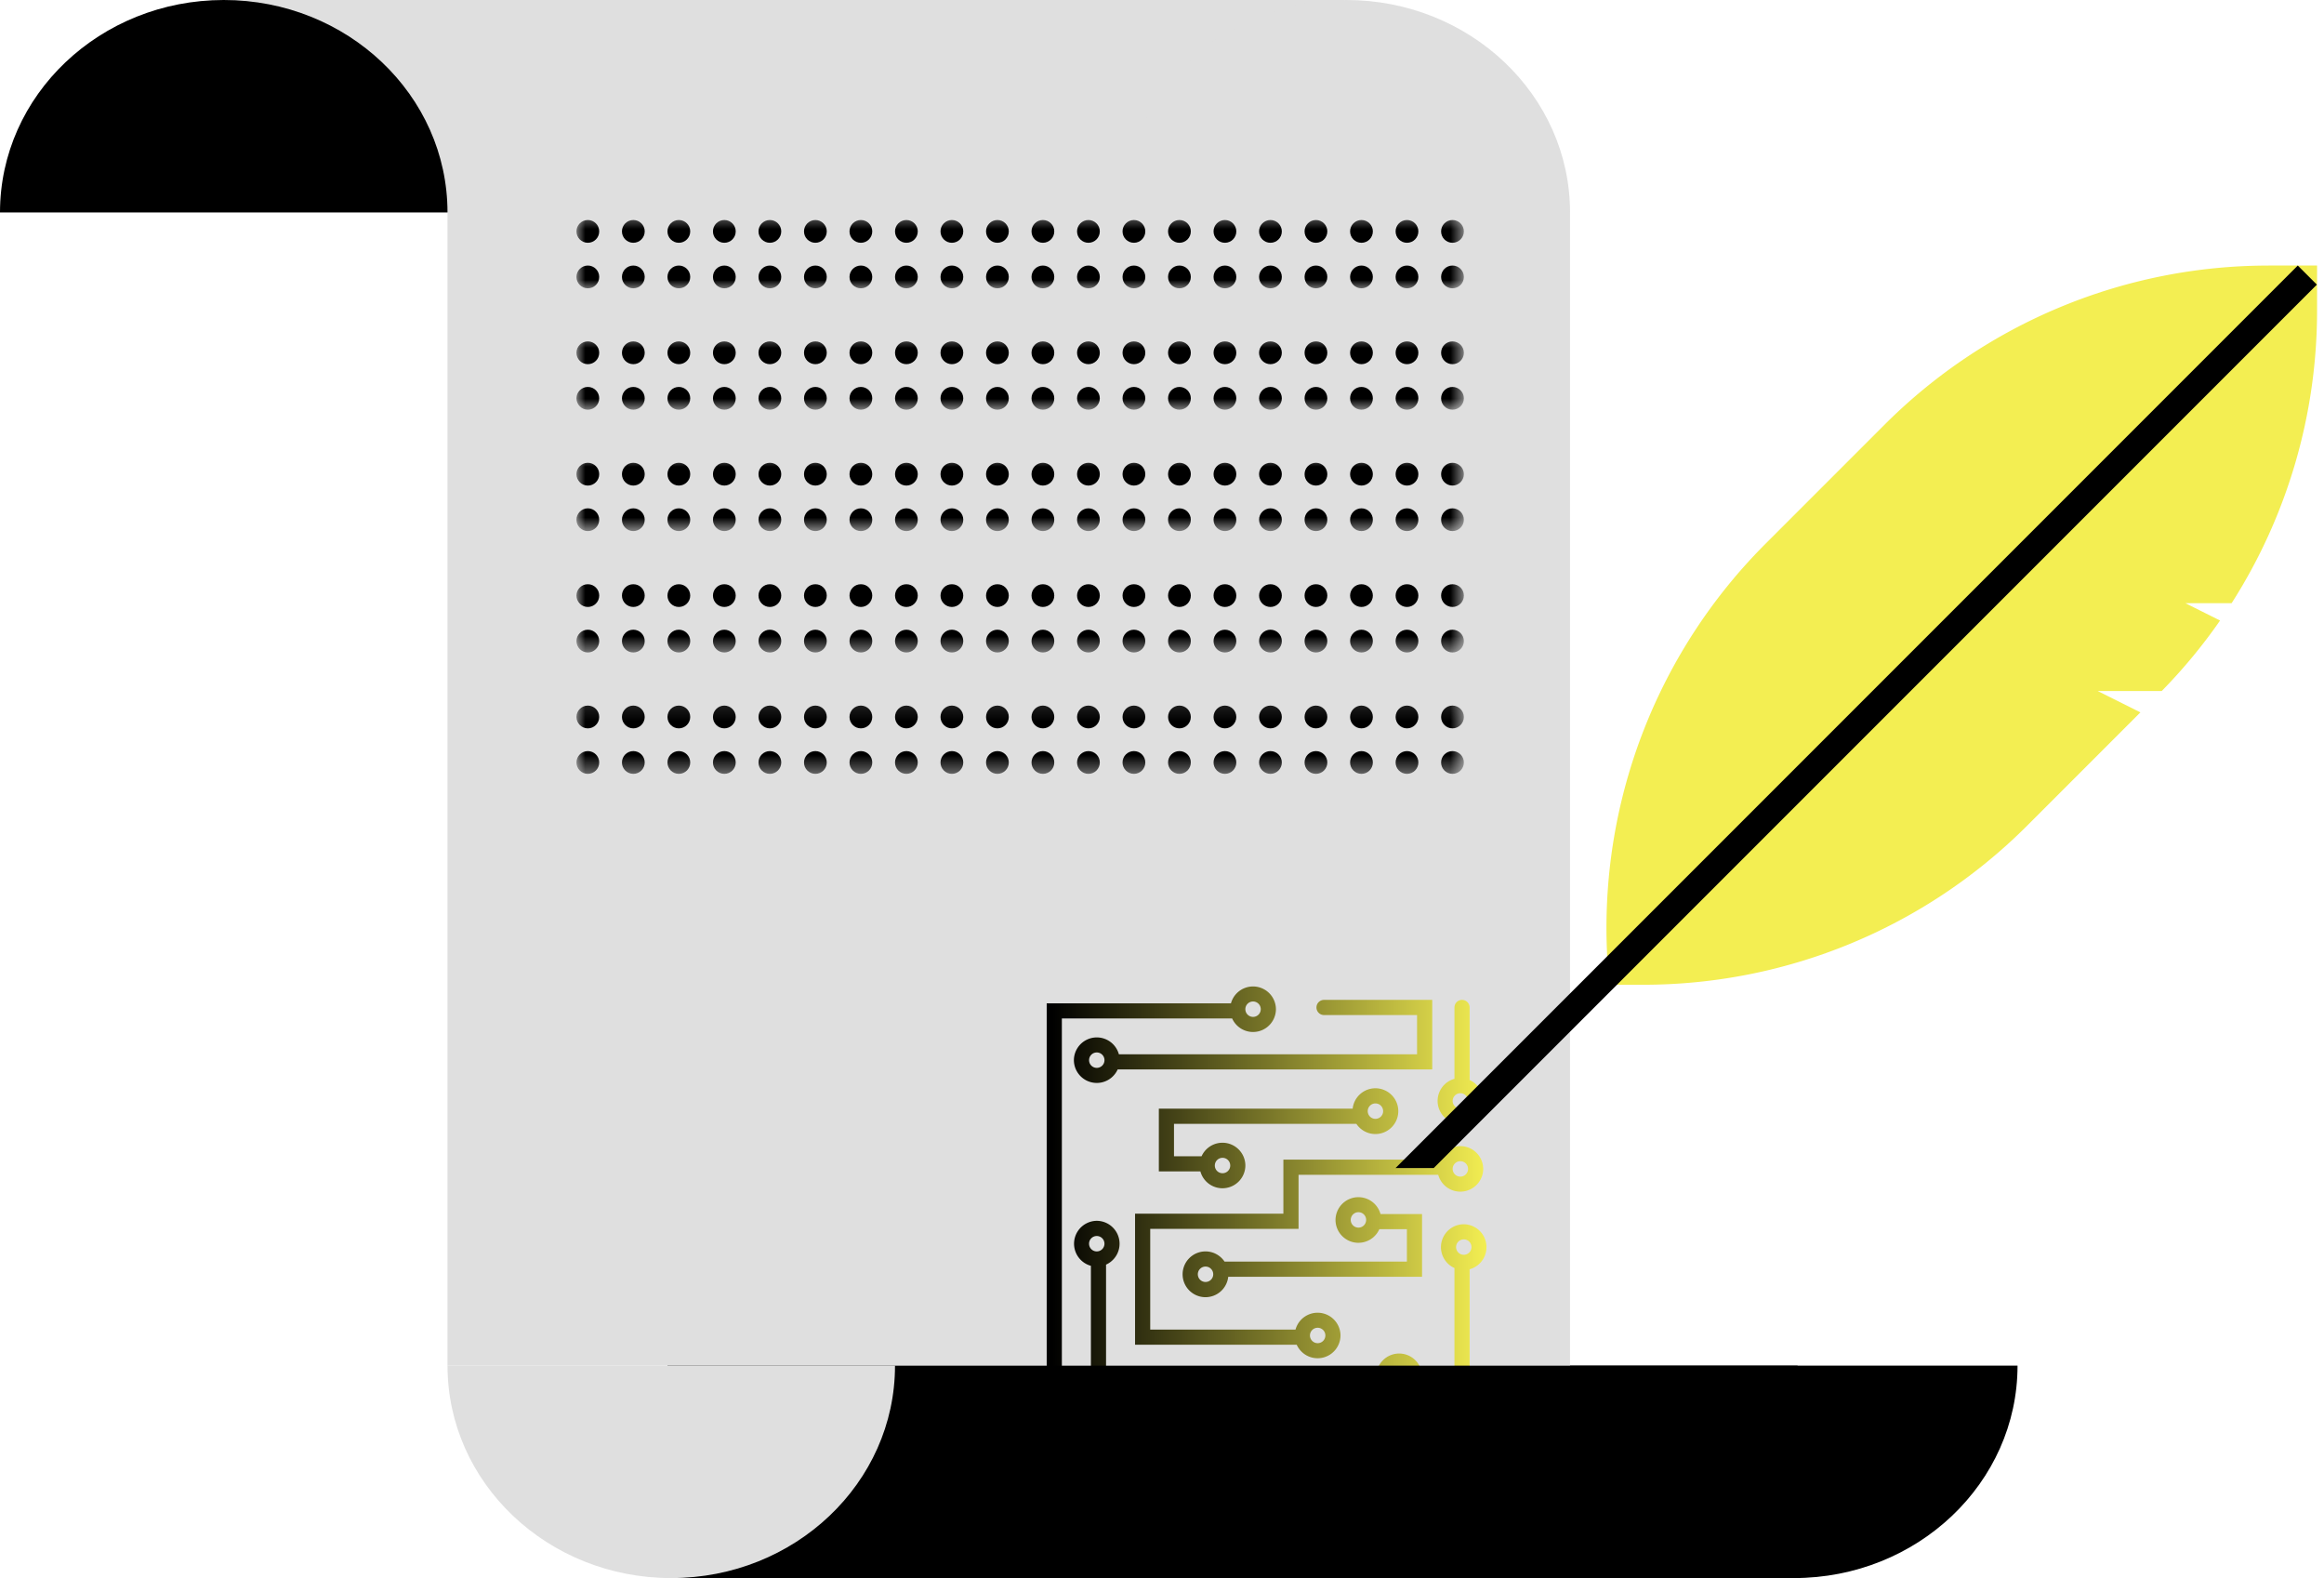 <svg xmlns="http://www.w3.org/2000/svg" width="137" height="93" fill="none" xmlns:v="https://vecta.io/nano"><style><![CDATA[.B{fill:#000}.C{fill:#dfdfdf}.D{fill-rule:evenodd}]]></style><path d="M12.967 0h66.231l13.355 12.519v67.962H26.38V12.519L12.967 0z" class="C"/><path d="M13.19 0C5.905 0 0 5.605 0 12.519h26.38C26.38 5.605 20.475 0 13.19 0z" class="B"/><path d="M79.364 0c-7.285 0-13.19 5.605-13.19 12.519h26.38C92.554 5.605 86.648 0 79.364 0z" class="C"/><mask id="A" maskUnits="userSpaceOnUse" x="33" y="12" width="54" height="5" mask-type="alpha"><path d="M33.98 12.519h52.313v4.471H33.98z" class="B"/></mask><g mask="url(#A)" class="B"><circle cx="66.845" cy="13.637" r=".671"/><circle cx="64.163" cy="13.637" r=".671"/><circle cx="61.479" cy="13.637" r=".671"/><circle cx="58.798" cy="13.637" r=".671"/><circle cx="56.114" cy="13.637" r=".671"/><circle cx="53.432" cy="13.637" r=".671"/><circle cx="50.749" cy="13.637" r=".671"/><circle cx="48.067" cy="13.637" r=".671"/><circle cx="45.384" cy="13.637" r=".671"/><circle cx="42.7" cy="13.637" r=".671"/><circle cx="40.018" cy="13.637" r=".671"/><circle cx="37.335" cy="13.637" r=".671"/><circle cx="34.653" cy="13.637" r=".671"/><circle cx="66.845" cy="16.32" r=".671"/><circle cx="64.163" cy="16.32" r=".671"/><circle cx="61.479" cy="16.32" r=".671"/><circle cx="58.798" cy="16.32" r=".671"/><circle cx="56.114" cy="16.32" r=".671"/><circle cx="53.432" cy="16.32" r=".671"/><circle cx="50.749" cy="16.32" r=".671"/><circle cx="48.067" cy="16.32" r=".671"/><circle cx="45.384" cy="16.32" r=".671"/><circle cx="42.7" cy="16.32" r=".671"/><circle cx="40.018" cy="16.32" r=".671"/><circle cx="37.335" cy="16.32" r=".671"/><circle cx="34.653" cy="16.32" r=".671"/><circle cx="69.528" cy="13.637" r=".671"/><circle cx="69.528" cy="16.32" r=".671"/><circle cx="72.21" cy="13.637" r=".671"/><circle cx="72.21" cy="16.32" r=".671"/><circle cx="74.893" cy="13.637" r=".671"/><circle cx="74.893" cy="16.32" r=".671"/><circle cx="77.575" cy="13.637" r=".671"/><circle cx="77.575" cy="16.32" r=".671"/><circle cx="80.259" cy="13.637" r=".671"/><circle cx="80.259" cy="16.32" r=".671"/><circle cx="82.942" cy="13.637" r=".671"/><circle cx="82.942" cy="16.32" r=".671"/><circle cx="85.624" cy="13.637" r=".671"/><circle cx="85.624" cy="16.32" r=".671"/></g><mask id="B" maskUnits="userSpaceOnUse" x="33" y="26" width="54" height="6" mask-type="alpha"><path d="M33.98 26.827h52.313v4.471H33.98z" class="B"/></mask><g mask="url(#B)" class="B"><circle cx="66.845" cy="27.945" r=".671"/><circle cx="64.163" cy="27.945" r=".671"/><circle cx="61.479" cy="27.945" r=".671"/><circle cx="58.798" cy="27.945" r=".671"/><circle cx="56.114" cy="27.945" r=".671"/><circle cx="53.432" cy="27.945" r=".671"/><circle cx="50.749" cy="27.945" r=".671"/><circle cx="48.067" cy="27.945" r=".671"/><circle cx="45.384" cy="27.945" r=".671"/><circle cx="42.7" cy="27.945" r=".671"/><circle cx="40.018" cy="27.945" r=".671"/><circle cx="37.335" cy="27.945" r=".671"/><circle cx="34.653" cy="27.945" r=".671"/><circle cx="66.845" cy="30.628" r=".671"/><circle cx="64.163" cy="30.628" r=".671"/><circle cx="61.479" cy="30.628" r=".671"/><circle cx="58.798" cy="30.628" r=".671"/><circle cx="56.114" cy="30.628" r=".671"/><circle cx="53.432" cy="30.628" r=".671"/><circle cx="50.749" cy="30.628" r=".671"/><circle cx="48.067" cy="30.628" r=".671"/><circle cx="45.384" cy="30.628" r=".671"/><circle cx="42.7" cy="30.628" r=".671"/><circle cx="40.018" cy="30.628" r=".671"/><circle cx="37.335" cy="30.628" r=".671"/><circle cx="34.653" cy="30.628" r=".671"/><circle cx="69.528" cy="27.945" r=".671"/><circle cx="69.528" cy="30.628" r=".671"/><circle cx="72.21" cy="27.945" r=".671"/><circle cx="72.21" cy="30.628" r=".671"/><circle cx="74.893" cy="27.945" r=".671"/><circle cx="74.893" cy="30.628" r=".671"/><circle cx="77.575" cy="27.945" r=".671"/><circle cx="77.575" cy="30.628" r=".671"/><circle cx="80.259" cy="27.945" r=".671"/><circle cx="80.259" cy="30.628" r=".671"/><circle cx="82.942" cy="27.945" r=".671"/><circle cx="82.942" cy="30.628" r=".671"/><circle cx="85.624" cy="27.945" r=".671"/><circle cx="85.624" cy="30.628" r=".671"/></g><mask id="C" maskUnits="userSpaceOnUse" x="33" y="41" width="54" height="5" mask-type="alpha"><path d="M33.98 41.135h52.313v4.471H33.98z" class="B"/></mask><g mask="url(#C)" class="B"><circle cx="66.845" cy="42.253" r=".671"/><circle cx="64.163" cy="42.253" r=".671"/><circle cx="61.479" cy="42.253" r=".671"/><circle cx="58.798" cy="42.253" r=".671"/><circle cx="56.114" cy="42.253" r=".671"/><circle cx="53.432" cy="42.253" r=".671"/><circle cx="50.749" cy="42.253" r=".671"/><circle cx="48.067" cy="42.253" r=".671"/><circle cx="45.384" cy="42.253" r=".671"/><circle cx="42.7" cy="42.253" r=".671"/><circle cx="40.018" cy="42.253" r=".671"/><circle cx="37.335" cy="42.253" r=".671"/><circle cx="34.653" cy="42.253" r=".671"/><circle cx="66.845" cy="44.935" r=".671"/><circle cx="64.163" cy="44.935" r=".671"/><circle cx="61.479" cy="44.935" r=".671"/><circle cx="58.798" cy="44.935" r=".671"/><circle cx="56.114" cy="44.935" r=".671"/><circle cx="53.432" cy="44.935" r=".671"/><circle cx="50.749" cy="44.935" r=".671"/><circle cx="48.067" cy="44.935" r=".671"/><circle cx="45.384" cy="44.935" r=".671"/><circle cx="42.7" cy="44.935" r=".671"/><circle cx="40.018" cy="44.935" r=".671"/><circle cx="37.335" cy="44.935" r=".671"/><circle cx="34.653" cy="44.935" r=".671"/><circle cx="69.528" cy="42.253" r=".671"/><circle cx="69.528" cy="44.935" r=".671"/><circle cx="72.21" cy="42.253" r=".671"/><circle cx="72.21" cy="44.935" r=".671"/><circle cx="74.893" cy="42.253" r=".671"/><circle cx="74.893" cy="44.935" r=".671"/><circle cx="77.575" cy="42.253" r=".671"/><circle cx="77.575" cy="44.935" r=".671"/><circle cx="80.259" cy="42.253" r=".671"/><circle cx="80.259" cy="44.935" r=".671"/><circle cx="82.942" cy="42.253" r=".671"/><circle cx="82.942" cy="44.935" r=".671"/><circle cx="85.624" cy="42.253" r=".671"/><circle cx="85.624" cy="44.935" r=".671"/></g><mask id="D" maskUnits="userSpaceOnUse" x="33" y="19" width="54" height="6" mask-type="alpha"><path d="M33.98 19.673h52.313v4.471H33.98z" class="B"/></mask><g mask="url(#D)" class="B"><circle cx="66.845" cy="20.791" r=".671"/><circle cx="64.163" cy="20.791" r=".671"/><circle cx="61.479" cy="20.791" r=".671"/><circle cx="58.798" cy="20.791" r=".671"/><circle cx="56.114" cy="20.791" r=".671"/><circle cx="53.432" cy="20.791" r=".671"/><circle cx="50.749" cy="20.791" r=".671"/><circle cx="48.067" cy="20.791" r=".671"/><circle cx="45.384" cy="20.791" r=".671"/><circle cx="42.7" cy="20.791" r=".671"/><circle cx="40.018" cy="20.791" r=".671"/><circle cx="37.335" cy="20.791" r=".671"/><circle cx="34.653" cy="20.791" r=".671"/><circle cx="66.845" cy="23.474" r=".671"/><circle cx="64.163" cy="23.474" r=".671"/><circle cx="61.479" cy="23.474" r=".671"/><circle cx="58.798" cy="23.474" r=".671"/><circle cx="56.114" cy="23.474" r=".671"/><circle cx="53.432" cy="23.474" r=".671"/><circle cx="50.749" cy="23.474" r=".671"/><circle cx="48.067" cy="23.474" r=".671"/><circle cx="45.384" cy="23.474" r=".671"/><circle cx="42.7" cy="23.474" r=".671"/><circle cx="40.018" cy="23.474" r=".671"/><circle cx="37.335" cy="23.474" r=".671"/><circle cx="34.653" cy="23.474" r=".671"/><circle cx="69.528" cy="20.791" r=".671"/><circle cx="69.528" cy="23.474" r=".671"/><circle cx="72.21" cy="20.791" r=".671"/><circle cx="72.21" cy="23.474" r=".671"/><circle cx="74.893" cy="20.791" r=".671"/><circle cx="74.893" cy="23.474" r=".671"/><circle cx="77.575" cy="20.791" r=".671"/><circle cx="77.575" cy="23.474" r=".671"/><circle cx="80.259" cy="20.791" r=".671"/><circle cx="80.259" cy="23.474" r=".671"/><circle cx="82.942" cy="20.791" r=".671"/><circle cx="82.942" cy="23.474" r=".671"/><circle cx="85.624" cy="20.791" r=".671"/><circle cx="85.624" cy="23.474" r=".671"/></g><mask id="E" maskUnits="userSpaceOnUse" x="33" y="33" width="54" height="6" mask-type="alpha"><path d="M33.98 33.981h52.313v4.471H33.98z" class="B"/></mask><g mask="url(#E)" class="B"><circle cx="66.845" cy="35.099" r=".671"/><circle cx="64.163" cy="35.099" r=".671"/><circle cx="61.479" cy="35.099" r=".671"/><circle cx="58.798" cy="35.099" r=".671"/><circle cx="56.114" cy="35.099" r=".671"/><circle cx="53.432" cy="35.099" r=".671"/><circle cx="50.749" cy="35.099" r=".671"/><circle cx="48.067" cy="35.099" r=".671"/><circle cx="45.384" cy="35.099" r=".671"/><circle cx="42.7" cy="35.099" r=".671"/><circle cx="40.018" cy="35.099" r=".671"/><circle cx="37.335" cy="35.099" r=".671"/><circle cx="34.653" cy="35.099" r=".671"/><circle cx="66.845" cy="37.781" r=".671"/><circle cx="64.163" cy="37.781" r=".671"/><circle cx="61.479" cy="37.781" r=".671"/><circle cx="58.798" cy="37.781" r=".671"/><circle cx="56.114" cy="37.781" r=".671"/><circle cx="53.432" cy="37.781" r=".671"/><circle cx="50.749" cy="37.781" r=".671"/><circle cx="48.067" cy="37.781" r=".671"/><circle cx="45.384" cy="37.781" r=".671"/><circle cx="42.7" cy="37.781" r=".671"/><circle cx="40.018" cy="37.781" r=".671"/><circle cx="37.335" cy="37.781" r=".671"/><circle cx="34.653" cy="37.781" r=".671"/><circle cx="69.528" cy="35.099" r=".671"/><circle cx="69.528" cy="37.781" r=".671"/><circle cx="72.21" cy="35.099" r=".671"/><circle cx="72.21" cy="37.781" r=".671"/><circle cx="74.893" cy="35.099" r=".671"/><circle cx="74.893" cy="37.781" r=".671"/><circle cx="77.575" cy="35.099" r=".671"/><circle cx="77.575" cy="37.781" r=".671"/><circle cx="80.259" cy="35.099" r=".671"/><circle cx="80.259" cy="37.781" r=".671"/><circle cx="82.942" cy="35.099" r=".671"/><circle cx="82.942" cy="37.781" r=".671"/><circle cx="85.624" cy="35.099" r=".671"/><circle cx="85.624" cy="37.781" r=".671"/></g><path d="M73.414 59.474c0-.251.203-.454.454-.454s.454.203.454.454-.203.454-.454.454-.454-.203-.454-.454zm-.778.547H62.597v16.252.01 6.881H85.74v-8.366a.45.45 0 0 1 .005-.067 1.35 1.35 0 0 1 .543-2.583 1.35 1.35 0 0 1 .347 2.652v9.259H62.153h-.003-.003-.444v-.437-.01-24.484h10.862a1.35 1.35 0 0 1 2.652.347 1.35 1.35 0 0 1-2.581.547zm13.552-1.095c.247 0 .447.2.447.447v4.276a1.35 1.35 0 0 1-.547 2.581 1.35 1.35 0 0 1-.347-2.652v-4.205c0-.247.2-.447.447-.447zm-20.23 3.205a1.35 1.35 0 0 0-2.652.347 1.35 1.35 0 0 0 2.581.547h18.544v-4.099h-6.378c-.247 0-.447.2-.447.447s.2.447.447.447h5.483v2.311H65.958zm9.698 6.209h9.199a1.35 1.35 0 0 1 2.581.547 1.35 1.35 0 0 1-2.652.347H76.55v3.187h-8.744v5.934h8.565a1.35 1.35 0 0 1 2.652.347 1.35 1.35 0 0 1-2.581.547h-9.53v-7.723h8.744v-3.187zm-11.001-5.408c-.251 0-.454-.203-.454-.454s.203-.454.454-.454.454.203.454.454-.203.454-.454.454zm21.433 5.501c-.251 0-.454.203-.454.454s.203.454.454.454.454-.203.454-.454-.203-.454-.454-.454zm-20.885 6.094a1.35 1.35 0 0 0-.547-2.581 1.35 1.35 0 0 0-.347 2.652v7.056H81.18a.45.45 0 0 0 .067-.005 1.35 1.35 0 0 0 2.584-.542 1.35 1.35 0 0 0-2.652-.347H65.202v-6.232zm14.876-1.286a1.35 1.35 0 0 0 1.233-.801h1.625v1.91H72.187c-.242-.362-.654-.601-1.123-.601a1.35 1.35 0 0 0-1.349 1.349 1.35 1.35 0 0 0 1.349 1.349 1.35 1.35 0 0 0 1.341-1.202H83.83v-3.699h-2.449a1.35 1.35 0 0 0-2.652.347 1.35 1.35 0 0 0 1.349 1.349zm-9.245-5.101a1.35 1.35 0 0 1 2.581.547 1.35 1.35 0 0 1-2.652.347h-2.449v-3.698h11.426a1.35 1.35 0 0 1 1.341-1.202 1.35 1.35 0 0 1 1.349 1.349 1.35 1.35 0 0 1-1.349 1.349c-.468 0-.881-.239-1.123-.601H69.207v1.91h1.625zm11.65 12.512c-.251 0-.454.203-.454.454s.203.454.454.454.454-.203.454-.454-.203-.454-.454-.454zm3.151-15.771c0-.251.203-.454.454-.454s.454.203.454.454-.203.454-.454.454-.454-.203-.454-.454zm.655 8.159c-.251 0-.454.203-.454.454s.203.454.454.454.454-.203.454-.454-.203-.454-.454-.454zm-15.224 1.602c-.251 0-.454.203-.454.454s.203.454.454.454.454-.203.454-.454-.203-.454-.454-.454zm10.47-9.16c0 .251-.203.454-.454.454s-.454-.203-.454-.454.203-.454.454-.454.454.203.454.454zm-1.456 5.956c-.251 0-.454.203-.454.454s.203.454.454.454.454-.203.454-.454-.203-.454-.454-.454zm-7.558-2.751c0 .251-.203.454-.454.454s-.454-.203-.454-.454.203-.454.454-.454.454.203.454.454zm5.154 9.561c-.251 0-.454.203-.454.454s.203.454.454.454.454-.203.454-.454-.203-.454-.454-.454zM64.2 73.295c0-.251.203-.454.454-.454s.454.203.454.454-.203.454-.454.454-.454-.203-.454-.454z" fill="url(#F)" class="D"/><g class="B"><path d="M105.745 93c-7.285 0-13.19-5.605-13.19-12.519h26.379c0 6.914-5.905 12.519-13.189 12.519z"/><path d="M39.348 80.481h66.62V93h-66.62z"/></g><path d="M39.571 93c-7.285 0-13.19-5.605-13.19-12.519h26.38c0 6.914-5.905 12.519-13.19 12.519z" class="C"/><path d="M133.728 15.649h2.863v2.664a32 32 0 0 1-5.038 17.235h-2.722l2.042 1.021c-1.021 1.469-2.169 2.859-3.438 4.153h-3.778l2.52 1.26-6.679 6.679a32 32 0 0 1-22.627 9.373h-2.067l-.081-2.173a32 32 0 0 1 9.351-23.812l7.026-7.026a32 32 0 0 1 22.628-9.373z" fill="url(#G)" class="D"/><path d="M135.453 15.649l1.126 1.126-52.061 52.061h-2.251l53.186-53.186z" class="B"/><defs><linearGradient id="F" x1="62.054" y1="71.091" x2="87.636" y2="71.091" gradientUnits="userSpaceOnUse"><stop/><stop offset="1" stop-color="#f3ee52"/></linearGradient><linearGradient id="G" x1="95.267" y1="36.841" x2="136.591" y2="36.841" gradientUnits="userSpaceOnUse"><stop stop-color="#f3ee52"/></linearGradient></defs></svg>